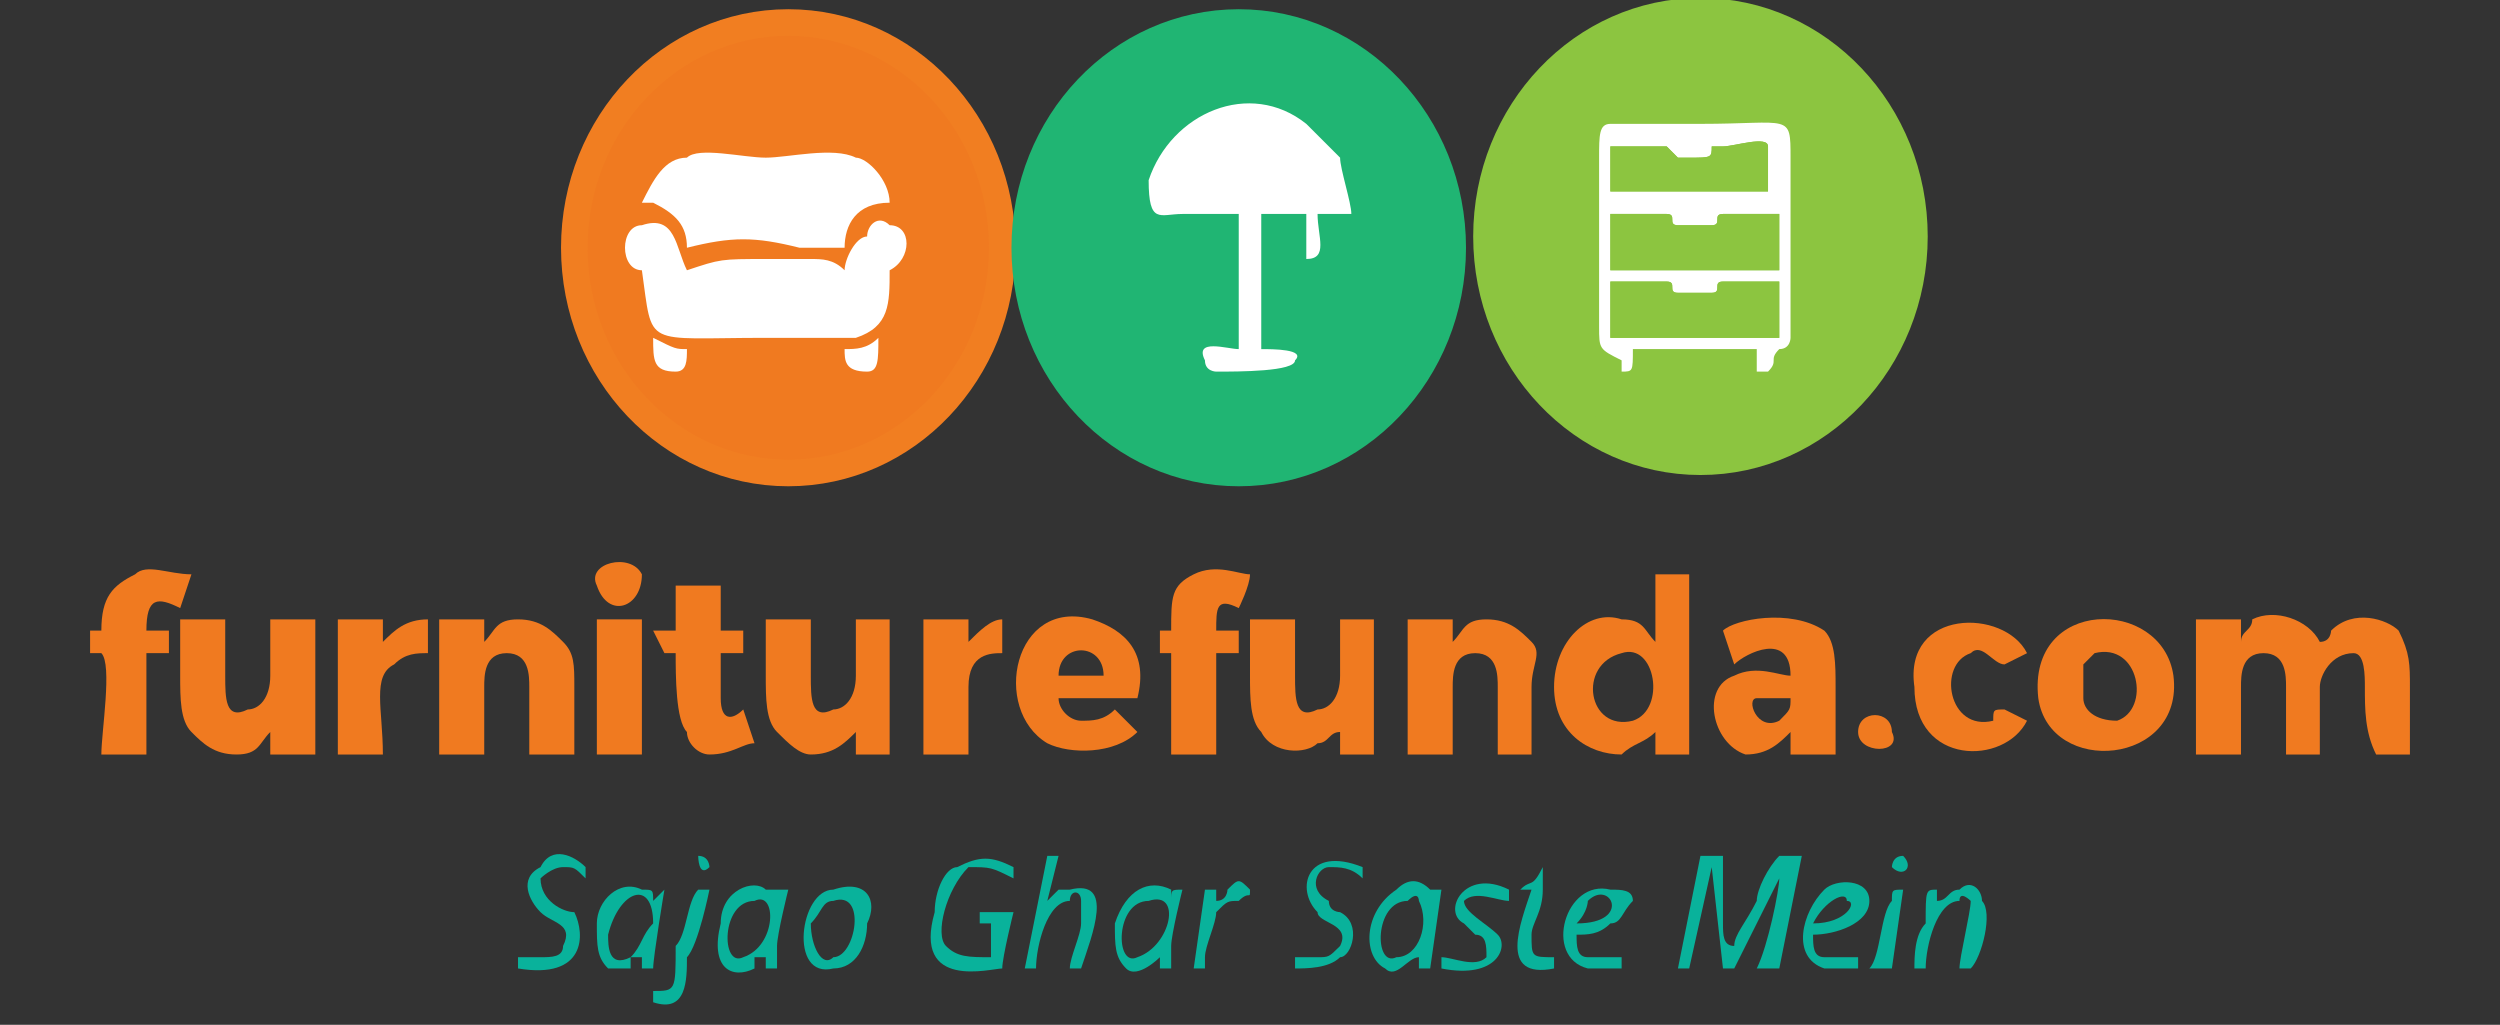 <?xml version="1.0" encoding="UTF-8"?>
<!DOCTYPE svg PUBLIC "-//W3C//DTD SVG 1.1//EN" "http://www.w3.org/Graphics/SVG/1.1/DTD/svg11.dtd">
<!-- Creator: CorelDRAW X7 -->
<svg xmlns="http://www.w3.org/2000/svg" xml:space="preserve" width="222px" height="91px" version="1.1" style="shape-rendering:geometricPrecision; text-rendering:geometricPrecision; image-rendering:optimizeQuality; fill-rule:evenodd; clip-rule:evenodd"
viewBox="0 0 222 91"
 xmlns:xlink="http://www.w3.org/1999/xlink">
 <rect x="0" y="0" width="222" height="91" fill="#333333" stroke="none"/>
 <defs>
  <style type="text/css">
   <![CDATA[
    .str1 {stroke:#20B573;stroke-width:2.362}
    .str2 {stroke:#8CC540;stroke-width:2.362}
    .str0 {stroke:#F17E21;stroke-width:2.362}
    .fil0 {fill:none}
    .fil5 {fill:#09B29B}
    .fil3 {fill:#20B573}
    .fil4 {fill:#8CC540}
    .fil1 {fill:#F07A20}
    .fil2 {fill:white}
   ]]>
  </style>
 </defs>
 <g id="Layer_x0020_1">
  <rect class="fil0" width="222" height="91.019"/>
  <g id="_283908384">
   <g>
    <path class="fil1" d="M199 67c0,-2 0,-4 0,-6 0,-1 0,-3 2,-3 2,0 2,2 2,3 0,2 0,4 0,6l3 0c0,-2 0,-4 0,-6 0,-1 1,-3 3,-3 1,0 1,2 1,3 0,2 0,4 1,6l3 0c0,-2 0,-4 0,-6 0,-2 0,-3 -1,-5 -1,-1 -4,-2 -6,0 0,0 0,1 -1,1 0,0 0,0 0,0 -1,-2 -4,-3 -6,-2 0,1 -1,1 -1,2l0 -2 -4 0 0 12 4 0z"/>
    <path class="fil1" d="M144 58c3,-1 4,5 1,6 -4,1 -5,-5 -1,-6zm3 -1c-1,-1 -1,-2 -3,-2 -3,-1 -6,2 -6,6 0,4 3,6 6,6 1,-1 2,-1 3,-2l0 2 3 0 0 -16 -3 0 0 6z"/>
    <path class="fil1" d="M129 67c0,-2 0,-4 0,-6 0,-1 0,-3 2,-3 2,0 2,2 2,3 0,2 0,4 0,6l3 0c0,-2 0,-4 0,-6 0,-2 1,-3 0,-4 -1,-1 -2,-2 -4,-2 -2,0 -2,1 -3,2l0 -2 -4 0 0 12 4 0z"/>
    <path class="fil1" d="M43 67c0,-2 0,-4 0,-6 0,-1 0,-3 2,-3 2,0 2,2 2,3 0,2 0,4 0,6l4 0c0,-2 0,-4 0,-6 0,-2 0,-3 -1,-4 -1,-1 -2,-2 -4,-2 -2,0 -2,1 -3,2l0 -2 -4 0 0 12 4 0z"/>
    <path class="fil1" d="M68 55c0,2 0,4 0,5 0,2 0,4 1,5 1,1 2,2 3,2 2,0 3,-1 4,-2l0 2 3 0 0 -12 -3 0c0,2 0,4 0,5 0,2 -1,3 -2,3 -2,1 -2,-1 -2,-3 0,-1 0,-3 0,-5l-4 0z"/>
    <path class="fil1" d="M16 55c0,2 0,4 0,5 0,2 0,4 1,5 1,1 2,2 4,2 2,0 2,-1 3,-2l0 2 4 0 0 -12 -4 0c0,2 0,4 0,5 0,2 -1,3 -2,3 -2,1 -2,-1 -2,-3 0,-1 0,-3 0,-5l-4 0z"/>
    <path class="fil1" d="M111 55c0,2 0,4 0,5 0,2 0,4 1,5 1,2 4,2 5,1 1,0 1,-1 2,-1l0 2 3 0 0 -12 -3 0c0,2 0,4 0,5 0,2 -1,3 -2,3 -2,1 -2,-1 -2,-3 0,-1 0,-3 0,-5l-4 0z"/>
    <path class="fil1" d="M186 58c4,-1 5,5 2,6 -2,0 -3,-1 -3,-2 0,-1 0,-2 0,-3 0,0 1,-1 1,-1zm-5 4c1,7 13,6 12,-2 -1,-7 -13,-7 -12,2z"/>
    <path class="fil1" d="M159 62c0,1 0,1 -1,2 -2,1 -3,-2 -2,-2 1,0 3,0 3,0zm-5 -3c1,-1 5,-3 5,1 -1,0 -3,-1 -5,0 -3,1 -2,6 1,7 2,0 3,-1 4,-2l0 2 4 0c0,-2 0,-4 0,-6 0,-2 0,-4 -1,-5 -3,-2 -8,-1 -9,0l1 3z"/>
    <path class="fil1" d="M94 60c0,-3 4,-3 4,0l-4 0zm5 3c0,0 0,0 0,0 -1,1 -2,1 -3,1 -1,0 -2,-1 -2,-2l7 0c1,-4 -1,-6 -4,-7 -7,-2 -9,8 -4,11 2,1 6,1 8,-1l-2 -2z"/>
    <path class="fil1" d="M17 51c-2,0 -4,-1 -5,0 -2,1 -3,2 -3,5l-1 0 0 2 1 0c1,1 0,7 0,9l4 0 0 -9 2 0 0 -2 -2 0c0,-3 1,-3 3,-2l1 -3z"/>
    <path class="fil1" d="M110 54c0,0 1,-2 1,-3 -1,0 -3,-1 -5,0 -2,1 -2,2 -2,5l-1 0 0 2 1 0 0 9 4 0 0 -9 2 0 0 -2 -2 0c0,-2 0,-3 2,-2z"/>
    <path class="fil1" d="M180 58c0,0 0,0 0,0 -2,-4 -11,-4 -10,3 0,7 8,7 10,3l-2 -1c-1,0 -1,0 -1,1 -4,1 -5,-5 -2,-6 1,-1 2,1 3,1l2 -1z"/>
    <path class="fil1" d="M59 58l1 0c0,2 0,6 1,7 0,1 1,2 2,2 2,0 3,-1 4,-1l-1 -3c-1,1 -2,1 -2,-1 0,-1 0,-3 0,-4l2 0 0 -2 -2 0 0 -4 -4 0 0 4 -2 0 1 2z"/>
    <path class="fil1" d="M86 67c0,-2 0,-5 0,-6 0,-3 2,-3 3,-3l0 -3c-1,0 -2,1 -3,2l0 -2 -4 0 0 12 4 0z"/>
    <path class="fil1" d="M34 67c0,-4 -1,-7 1,-8 1,-1 2,-1 3,-1l0 -3c-2,0 -3,1 -4,2l0 -2 -4 0 0 12 4 0z"/>
    <polygon class="fil1" points="53,67 57,67 57,55 53,55 "/>
    <path class="fil1" d="M53 52c1,3 4,2 4,-1 -1,-2 -5,-1 -4,1z"/>
    <path class="fil1" d="M165 65c0,2 4,2 3,0 0,-2 -3,-2 -3,0z"/>
   </g>
   <g>
    <g>
     <ellipse class="fil1 str0" cx="70" cy="22" rx="19" ry="20"/>
     <path class="fil2" d="M57 24c1,7 0,6 11,6 3,0 6,0 8,0 3,-1 3,-3 3,-6 2,-1 2,-4 0,-4 -1,-1 -2,0 -2,1 -1,0 -2,2 -2,3 -1,-1 -2,-1 -3,-1 -1,0 -3,0 -4,0 -4,0 -4,0 -7,1 -1,-2 -1,-5 -4,-4 -2,0 -2,4 0,4z"/>
     <path class="fil2" d="M57 18l1 0c0,0 0,0 0,0 2,1 3,2 3,4 4,-1 6,-1 10,0 2,0 3,0 4,0 0,-2 1,-4 4,-4 0,-2 -2,-4 -3,-4 -2,-1 -6,0 -8,0 -2,0 -6,-1 -7,0 -2,0 -3,2 -4,4z"/>
     <path class="fil2" d="M75 31c0,1 0,2 2,2 1,0 1,-1 1,-3 -1,1 -2,1 -3,1z"/>
     <path class="fil2" d="M60 33c1,0 1,-1 1,-2 -1,0 -1,0 -3,-1 0,2 0,3 2,3z"/>
    </g>
    <g>
     <ellipse class="fil3 str1" cx="110" cy="22" rx="19" ry="20"/>
     <path class="fil2" d="M110 19l0 12c-1,0 -4,-1 -3,1 0,1 1,1 1,1 2,0 7,0 7,-1 1,-1 -2,-1 -3,-1l0 -12 4 0 0 3c0,0 0,1 0,1 2,0 1,-2 1,-4 1,0 2,0 3,0 0,-1 -1,-4 -1,-5 -1,-1 -2,-2 -3,-3 -5,-4 -12,-1 -14,5 0,4 1,3 3,3 1,0 4,0 5,0z"/>
    </g>
    <g>
     <ellipse class="fil4 str2" cx="151" cy="21" rx="19" ry="20"/>
     <path class="fil2" d="M158 30l-15 0 0 -5 5 0c1,0 0,1 1,1 1,0 3,0 3,0 1,0 0,-1 1,-1l5 0 0 5zm-15 -11l5 0c1,0 0,1 1,1 0,0 3,0 3,0 1,0 0,-1 1,-1l5 0 0 5 -15 0 0 -5zm0 -6c1,0 5,0 5,0 0,0 0,0 1,1 0,0 1,0 1,0 2,0 2,0 2,-1 1,0 0,0 1,0 1,0 4,-1 4,0l0 4 -14 0 0 -4zm1 19c0,0 0,0 0,1 1,0 1,0 1,-2l11 0c0,1 0,1 0,2l1 0c1,-1 0,-1 1,-2 1,0 1,-1 1,-1 0,-1 0,-11 0,-12 0,-1 0,-2 0,-4 0,-4 0,-3 -8,-3 -2,0 -7,0 -8,0 -1,0 -1,1 -1,3l0 15c0,2 0,2 2,3z"/>
     <path class="fil4" d="M143 17l14 0 0 -4c0,-1 -3,0 -4,0 -1,0 0,0 -1,0 0,1 0,1 -2,1 0,0 -1,0 -1,0 -1,-1 -1,-1 -1,-1 0,0 -4,0 -5,0l0 4z"/>
     <path class="fil4" d="M143 24l15 0 0 -5 -5 0c-1,0 0,1 -1,1 0,0 -3,0 -3,0 -1,0 0,-1 -1,-1l-5 0 0 5z"/>
     <path class="fil4" d="M158 25l-5 0c-1,0 0,1 -1,1 0,0 -2,0 -3,0 -1,0 0,-1 -1,-1l-5 0 0 5 15 0 0 -5z"/>
    </g>
   </g>
   <g>
    <path class="fil5" d="M158 78l0 -1c0,1 0,1 0,1zm-9 8l1 0 2 -9 1 9 1 0 4 -8c0,0 0,0 0,0 0,1 -1,6 -2,8l2 0 2 -10 -2 0c-1,1 -2,3 -2,4 -1,2 -2,3 -2,4 -1,0 -1,-1 -1,-2l0 -6 -2 0 -2 10z"/>
    <path class="fil5" d="M90 77c-2,-1 -3,-1 -5,0 -1,0 -2,2 -2,4 -2,7 5,5 6,5 0,-1 1,-5 1,-5l-3 0 0 1 1 0 0 3c-2,0 -3,0 -4,-1 -1,-1 0,-5 2,-7 2,0 2,0 4,1l0 -1z"/>
    <path class="fil5" d="M91 86l1 0c0,-2 1,-6 3,-6 0,-1 1,-1 1,0 0,1 0,2 0,2 0,1 -1,3 -1,4l1 0c1,-3 3,-8 -1,-7 0,0 -1,0 -1,0l-1 1c0,0 0,0 0,0l1 -4 -1 0 -2 10z"/>
    <path class="fil5" d="M102 80c3,-1 2,4 -1,5 -2,1 -2,-5 1,-5zm2 6c0,0 0,-1 0,-2 0,-1 1,-5 1,-5l0 0c-1,0 -1,0 -1,1l0 -1c-2,-1 -4,0 -5,3 0,2 0,3 1,4 1,1 3,-1 3,-1l0 1 1 0z"/>
    <path class="fil5" d="M58 82c-1,1 -1,2 -2,3 -2,1 -2,-1 -2,-2 1,-4 4,-5 4,-1zm-1 3l0 1 1 0c0,-1 1,-7 1,-7l0 0 -1 1c0,-1 0,-1 -1,-1 -2,-1 -4,1 -4,3 0,2 0,3 1,4 0,0 1,0 2,0 0,0 0,-1 0,-1 1,0 1,0 1,0 0,0 0,0 0,0z"/>
    <path class="fil5" d="M67 80c2,-1 2,4 -1,5 -2,1 -2,-5 1,-5zm2 6c0,0 0,-1 0,-1 0,0 0,-1 0,-1 0,-1 1,-5 1,-5l-1 0c0,0 0,0 0,1l0 -1c0,0 0,0 -1,0 -1,-1 -4,0 -4,3 -1,4 1,5 3,4 0,0 0,-1 0,-1l1 0c0,0 0,0 0,0l0 1 1 0z"/>
    <path class="fil5" d="M125 80c1,-1 1,0 1,0 1,2 0,5 -2,5 -2,1 -2,-5 1,-5zm2 6c0,0 0,0 0,0l1 -7 -1 0 0 1 0 -1c-1,-1 -2,-1 -3,0 -3,2 -3,6 -1,7 1,1 2,-1 3,-1 0,0 0,0 0,0l0 1 1 0z"/>
    <path class="fil5" d="M121 77c-5,-2 -6,2 -4,4 0,1 3,1 2,3 -1,1 -1,1 -2,1 -1,0 -2,0 -2,0l0 1c1,0 3,0 4,-1 1,0 2,-3 0,-4 0,0 -1,0 -1,-1 -2,-1 -1,-3 0,-3 1,0 2,0 3,1l0 -1z"/>
    <path class="fil5" d="M46 85l0 1c6,1 6,-3 5,-5 -1,0 -3,-1 -3,-3 0,0 1,-1 2,-1 1,0 1,0 2,1l0 -1c-1,-1 -3,-2 -4,0 -2,1 -1,3 0,4 1,1 3,1 2,3 0,1 -1,1 -2,1 -1,0 -1,0 -2,0z"/>
    <path class="fil5" d="M74 80c3,-1 2,5 0,5 -1,1 -2,-1 -2,-3 1,-1 1,-2 2,-2zm3 2c1,-2 0,-4 -3,-3 -3,0 -4,8 0,7 2,0 3,-2 3,-4z"/>
    <path class="fil5" d="M172 79c-1,0 -1,0 -1,3 -1,1 -1,3 -1,4l1 0c0,-2 1,-6 3,-6 0,-1 1,0 1,0 0,1 -1,5 -1,6l1 0c1,-1 2,-5 1,-6 0,-1 -1,-2 -2,-1 -1,0 -1,1 -2,1l0 -1z"/>
    <path class="fil5" d="M140 82c1,-1 1,-2 1,-2 2,-2 4,2 -1,2zm0 1c1,0 2,0 3,-1 1,0 1,-1 2,-2 0,-1 -1,-1 -2,-1 -4,-1 -6,6 -2,7 1,0 2,0 3,0l0 -1c-1,0 -2,0 -3,0 -1,0 -1,-1 -1,-2z"/>
    <path class="fil5" d="M161 82c1,-2 3,-3 3,-2 1,0 0,2 -3,2zm0 1c2,0 5,-1 5,-3 0,-2 -3,-2 -4,-1 -2,2 -3,6 0,7 1,0 2,0 3,0l0 -1c-1,0 -2,0 -3,0 -1,0 -1,-1 -1,-2z"/>
    <path class="fil5" d="M134 79c-4,-2 -6,2 -4,3 0,0 1,1 1,1 1,0 1,1 1,2 -1,1 -3,0 -4,0l0 1c5,1 6,-2 5,-3 -1,-1 -3,-2 -3,-3 1,-1 3,0 4,0l0 -1z"/>
    <path class="fil5" d="M135 79l1 0c-1,3 -3,8 2,7l0 -1c-2,0 -2,0 -2,-2 0,-1 1,-2 1,-4l2 0 0 0 -2 0 0 -2 0 0c-1,2 -1,1 -2,2 0,0 0,0 0,0z"/>
    <path class="fil5" d="M58 89c3,1 3,-2 3,-4 1,-1 2,-6 2,-6l-1 0c-1,1 -1,4 -2,5 0,4 0,4 -2,4l0 1z"/>
    <path class="fil5" d="M107 86c0,0 0,0 0,-1 0,-1 1,-3 1,-4 1,-1 1,-1 2,-1 1,-1 1,0 1,-1 -1,-1 -1,-1 -2,0 0,0 0,1 -1,1l0 -1 -1 0 -1 7 1 0z"/>
    <path class="fil5" d="M169 79c-1,0 -1,0 -1,1 -1,1 -1,5 -2,6l2 0 1 -7z"/>
    <path class="fil5" d="M169 76c-1,0 -1,1 -1,1 1,1 2,0 1,-1z"/>
    <path class="fil5" d="M62 76c0,0 0,2 1,1 0,0 0,-1 -1,-1z"/>
   </g>
  </g>
 </g>
</svg>
